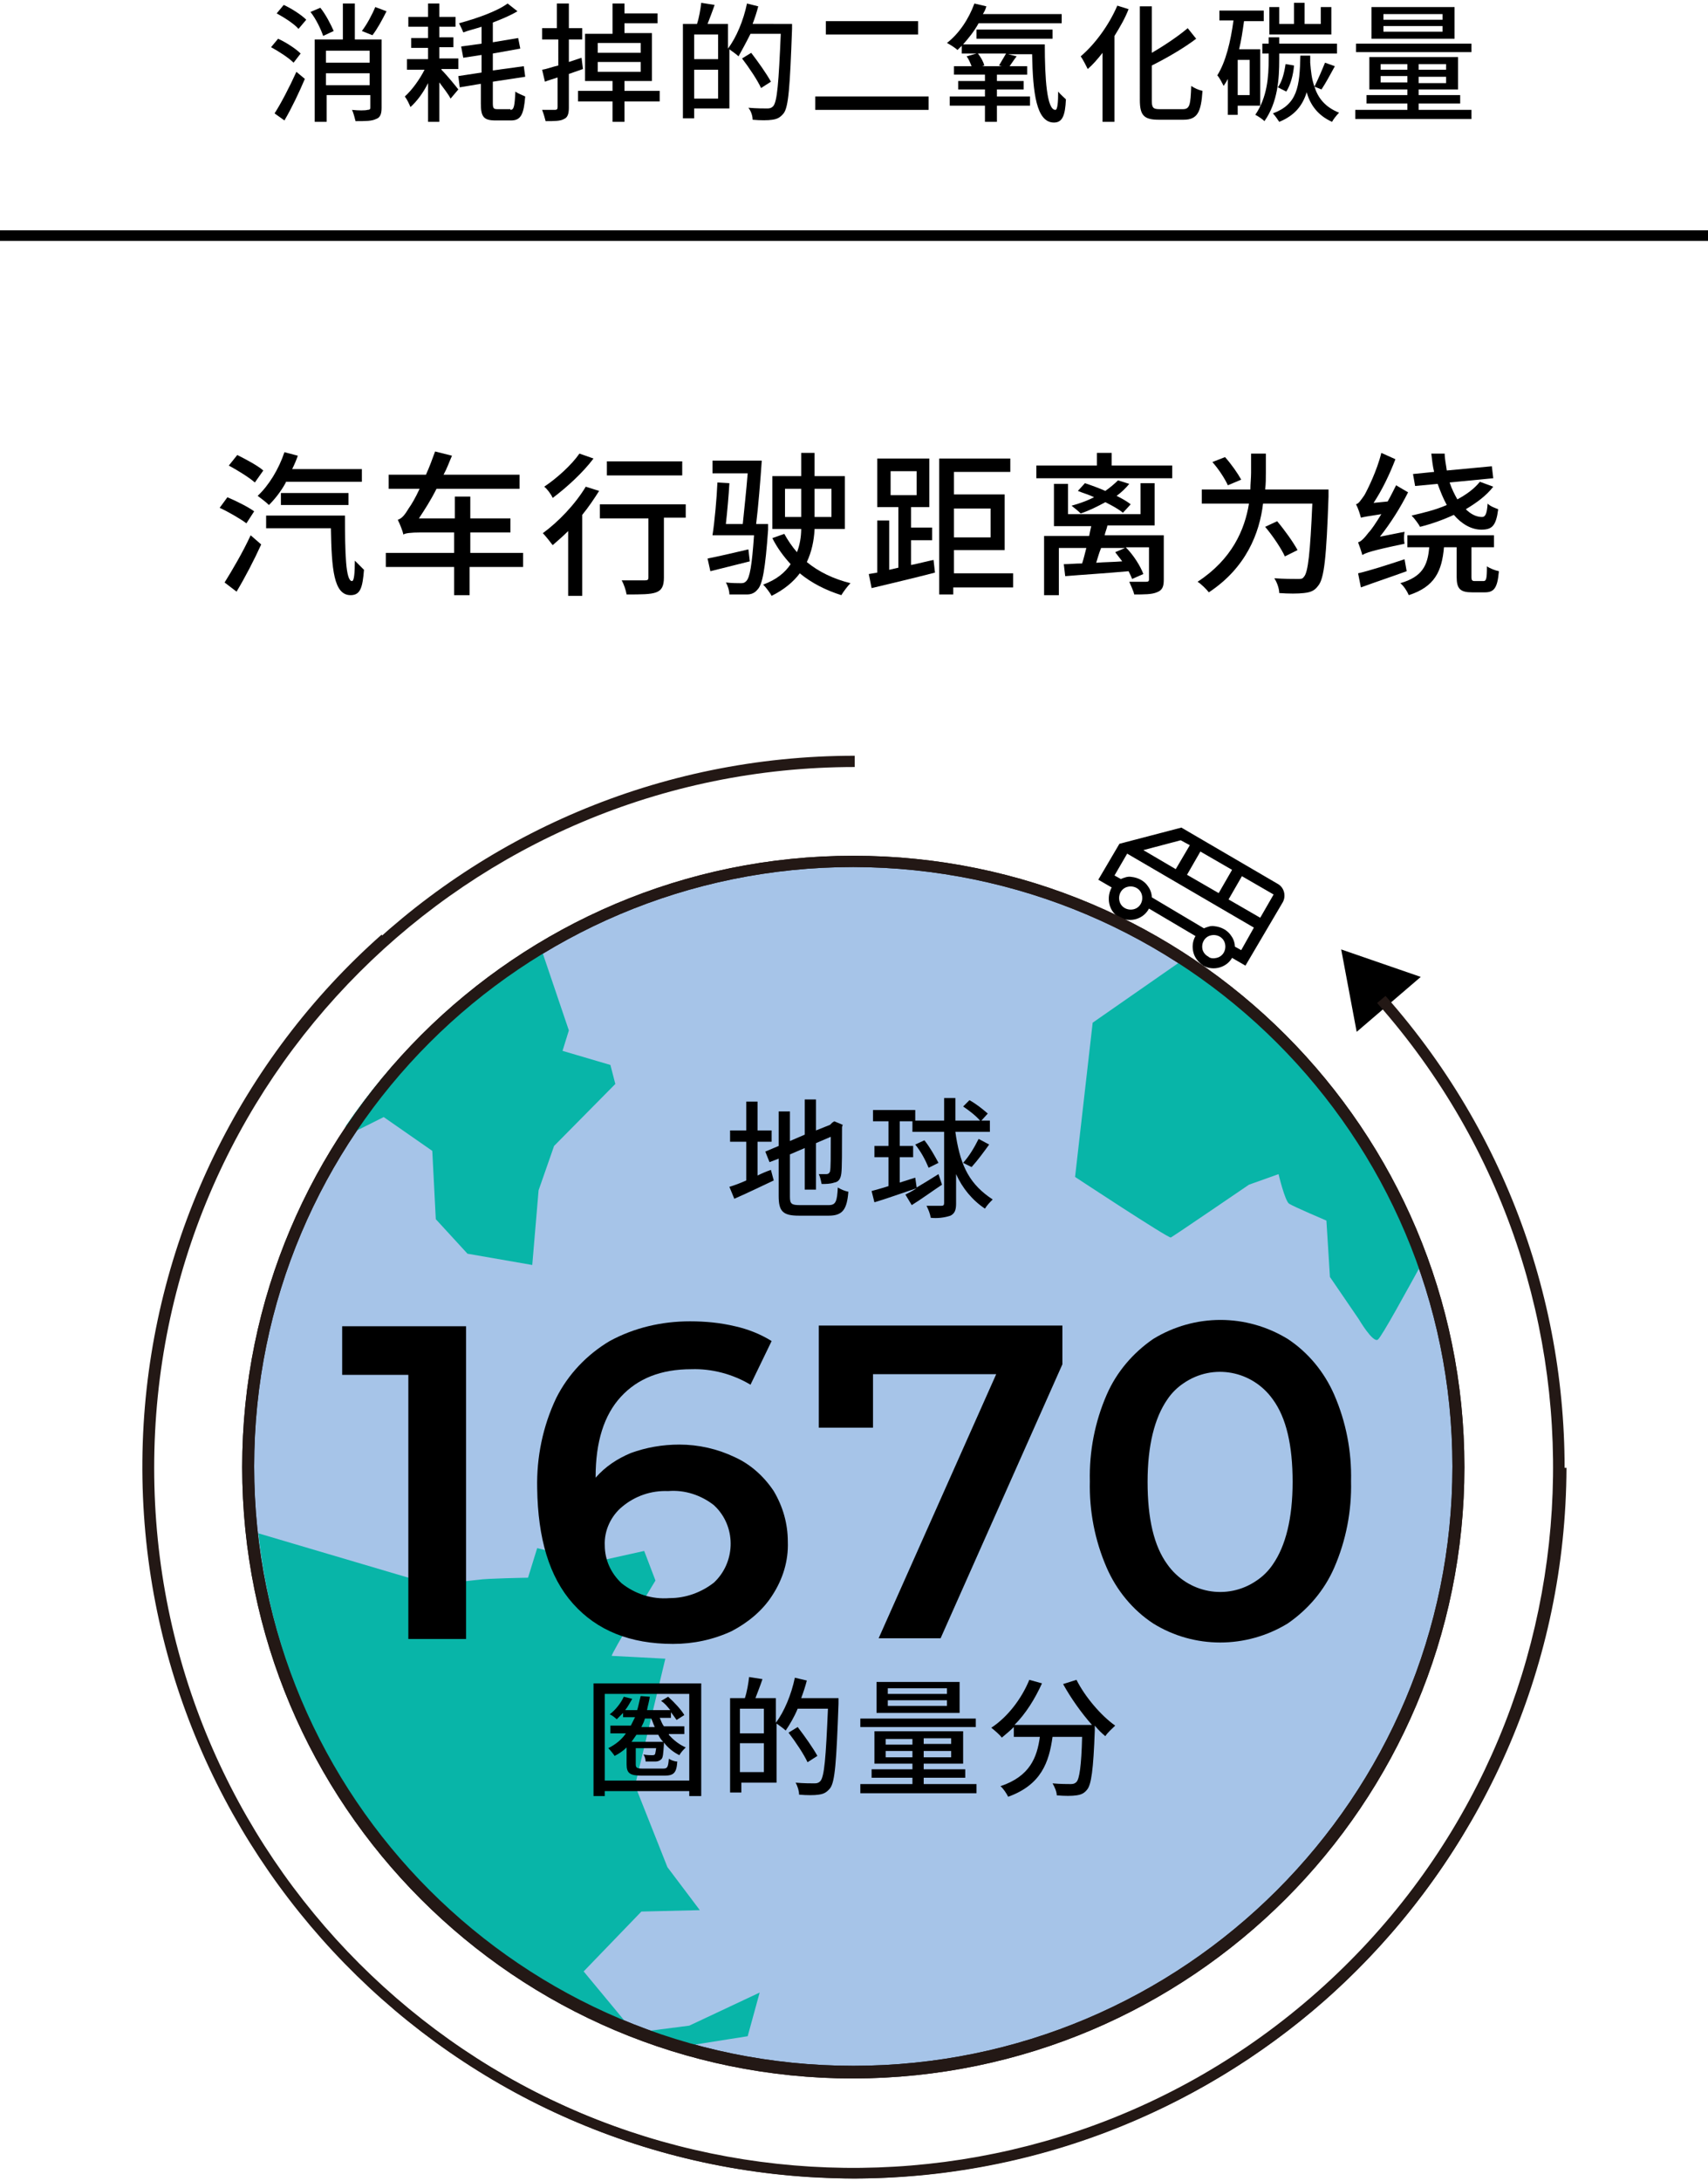 <?xml version="1.0" encoding="UTF-8"?> <svg xmlns="http://www.w3.org/2000/svg" xmlns:xlink="http://www.w3.org/1999/xlink" version="1.1" id="_レイヤー_2" x="0px" y="0px" viewBox="0 0 242.6 309.7" style="enable-background:new 0 0 242.6 309.7;" xml:space="preserve"> <style type="text/css"> .st0{fill:#A6C4E8;} .st1{fill:#231815;} .st2{fill:#08B5A8;} </style> <g> <path id="パス_8503_00000127004697467984723240000005088691255177065112_" d="M192.7,146.5l-2.2-11.7l11.3,3.9L192.7,146.5z"></path> <path id="パス_8504_00000060727529524061217150000006274605349452979856_" class="st0" d="M207.2,208.2c0-47.5-38.5-86-86-86 c-47.5,0-86,38.5-86,86c0,47.5,38.5,86,86,86C168.7,294.2,207.2,255.7,207.2,208.2L207.2,208.2"></path> <path id="パス_8505_00000044883278093980063320000017806039122795412613_" class="st1" d="M121.2,295.1 c-48,0-86.8-38.9-86.8-86.8s38.9-86.8,86.8-86.8c48,0,86.8,38.9,86.8,86.8c0,0,0,0,0,0C208,256.2,169.2,295,121.2,295.1 M121.2,123.1c-47,0-85.1,38.1-85.1,85.1s38.1,85.1,85.1,85.1s85.1-38.1,85.1-85.1c0,0,0,0,0,0 C206.3,161.2,168.2,123.2,121.2,123.1"></path> <path id="パス_8506_00000003820526912375129780000010531841412984009144_" d="M107.6,166.9c0.6-0.3,1.3-0.6,1.9-0.8l0.4,1.5 c-1.9,0.9-4,1.9-5.6,2.6l-0.7-1.7c0.7-0.2,1.5-0.5,2.4-0.9v-5.5h-2.3v-1.6h2.3v-4.1h1.6v4.1h2v1.6h-2V166.9z M117.7,171.1 c1,0,1.2-0.5,1.3-2.5c0.5,0.3,1,0.5,1.5,0.6c-0.2,2.5-0.8,3.4-2.8,3.4h-4.2c-2.3,0-2.9-0.6-2.9-2.8v-5.3l-1.3,0.5l-0.6-1.5l1.9-0.8 v-4.9h1.6v4.2l2.1-0.9v-5h1.6v4.4l2-0.8l0.3-0.3l0.3-0.2l1.2,0.5l-0.1,0.3c0,3.4,0,5.9-0.1,6.6c-0.1,0.8-0.4,1.2-1,1.3 c-0.6,0.2-1.2,0.2-1.8,0.2c-0.1-0.5-0.2-1-0.4-1.4c0.4,0,0.9,0,1.1,0c0.2,0,0.4-0.1,0.5-0.4c0.1-0.4,0.1-2.1,0.1-4.9l-2.1,0.9v6.6 h-1.6V163l-2.1,0.9v6c0,1,0.2,1.2,1.4,1.2L117.7,171.1z"></path> <path id="パス_8507_00000074428952580135111200000016611713134294670994_" d="M133.8,168.2c-1.5,1-3,2.1-4.3,2.9l-0.9-1.5 c0.4-0.2,1-0.5,1.6-0.9c-2.1,0.7-4.3,1.5-6,2l-0.4-1.6c0.7-0.2,1.5-0.4,2.4-0.7v-4.1h-2v-1.6h2v-3.5h-2.2v-1.6h6v1.6h-2.2v3.5h1.9 v1.6h-1.9v3.6l2.2-0.7l0.2,1.4c1-0.6,2-1.2,3.1-1.9L133.8,168.2z M135.8,161.4c0.7,4.3,2,6.8,5.2,8.9c-0.4,0.4-0.8,0.8-1.1,1.3 c-1.8-1.2-3.2-2.9-4.1-4.9v4.2c0,0.9-0.2,1.4-0.8,1.7c-0.9,0.3-1.9,0.4-2.8,0.3c-0.1-0.6-0.3-1.1-0.6-1.7c1,0,1.9,0,2.1,0 c0.3,0,0.4-0.1,0.4-0.4v-10.1h-4.5v-1.6h4.5v-3.2h1.6v3.2h4.9v1.6h-4.9L135.8,161.4z M131.3,161.9c0.8,1,1.4,2.1,2,3.2l-1.4,0.7 c-0.5-1.2-1.1-2.3-1.9-3.3L131.3,161.9z M139.3,159.2c-0.7-0.8-1.6-1.5-2.5-2.1l0.9-0.9c0.9,0.5,1.8,1.2,2.6,1.9L139.3,159.2z M136.8,165.1c0.9-1,1.6-2.2,2.2-3.4l1.5,0.8c-0.8,1.1-1.6,2.2-2.5,3.2L136.8,165.1z"></path> <path id="パス_8510_00000124161645214692775880000009028812756141436849_" d="M169.5,135.2c-0.2-0.8-0.1-1.6,0.3-2.3l-6.6-3.9 c-0.8,1.5-2.6,2-4.1,1.3s-2-2.6-1.3-4.1c0-0.1,0.1-0.1,0.1-0.2l-1.9-1.1l3-5.1l8.8-2.3l13.7,8c0.9,0.5,1.2,1.7,0.7,2.6l-5.3,9 l-1.9-1.1c-0.8,1.4-2.7,1.9-4.1,1.1C170.2,136.6,169.7,136,169.5,135.2 M169,120l-1.3-0.7l-5.3,1.4l4.6,2.7L169,120z M175,123.5 l-4.5-2.6l-1.9,3.3l4.5,2.6L175,123.5z M180.9,127l-4.5-2.6l-1.9,3.3l4.5,2.6L180.9,127z M172.8,136c0.9-0.2,1.4-1.1,1.2-2 s-1.1-1.4-2-1.2c-0.9,0.2-1.4,1.1-1.2,2c0.1,0.4,0.4,0.8,0.8,1C171.9,136.1,172.4,136.1,172.8,136 M161,129.1 c0.9-0.2,1.4-1.1,1.2-2c-0.2-0.9-1.1-1.4-2-1.2l0,0c-0.9,0.2-1.4,1.1-1.2,2C159.2,128.8,160.1,129.3,161,129.1 M178.1,131.7 l-18-10.5l-1.8,3.1l0.9,0.5c0.5-0.2,1-0.4,1.5-0.3c1,0.1,1.9,0.6,2.4,1.4c0.3,0.4,0.5,1,0.5,1.5l7.4,4.4c0.5-0.2,1-0.4,1.5-0.3 c1,0.1,1.9,0.6,2.4,1.4c0.3,0.4,0.5,1,0.5,1.5l0.9,0.5L178.1,131.7z M178.1,131.7l-18-10.5L178.1,131.7z"></path> <path id="パス_8511_00000145031814854488536630000002282896429495404694_" class="st1" d="M121.4,309.3c-55.8,0-101-45.2-101-101 s45.2-101,101-101v1.6c-54.9,0-99.5,44.5-99.5,99.5s44.5,99.5,99.5,99.5c54.9,0,99.5-44.5,99.5-99.5h1.6 C222.3,264,177.1,309.2,121.4,309.3"></path> <path id="パス_8512_00000052081906689955715440000002934011334415925148_" class="st1" d="M121.4,309.3c-2.1,0-4.1-0.1-6.2-0.2 c-55.7-3.4-98.1-51.2-94.8-106.9c1.6-26.7,13.8-51.8,33.8-69.5l1,1.2c-41.1,36.4-44.9,99.3-8.5,140.4s99.3,44.9,140.4,8.5 c41.1-36.4,44.9-99.3,8.5-140.4c0,0,0,0,0,0l1.2-1c37,41.8,33.2,105.6-8.6,142.6C169.8,300.2,146,309.2,121.4,309.3"></path> <path id="パス_8513_00000181074677195766855060000000703958409816999846_" class="st2" d="M188.9,181.3l4.1,6c0,0,2,3.4,2.7,2.9 c0.5-0.3,4.2-7.1,6.9-12c-6.4-16.1-17.4-29.9-31.7-39.6l-0.1,0l-0.5-0.4c-0.9-0.6-1.7-1.1-2.6-1.7l-12.5,8.7l-2.5,21.9 c0,0,13.2,8.7,13.6,8.6c0.4-0.2,11.1-7.5,11.1-7.5l4.2-1.5c0,0,0.9,3.8,1.5,4.2c0.6,0.4,5.3,2.4,5.3,2.4L188.9,181.3z"></path> <path id="パス_8514_00000066479751920059210000000004916833385903831429_" class="st2" d="M90.9,288.5c1.9,0.7,3.8,1.4,5.8,2.1 l9.5-1.5l1.7-6.2l-10,4.7L90.9,288.5z"></path> <path id="パス_8515_00000115485104607202769500000017043799132267137193_" class="st2" d="M91.5,220.2l-7.2,1.6l-8-2L75,224 c0,0-6,0.1-7.1,0.3l-6.5,0.7l-24.7-7.3c3.4,31.4,23.7,58.5,53,70.4l-6.8-8.2l8.2-8.5l8.3-0.2l-4.6-6.1l-4.6-11.6l4.3-18 c0,0-7.3-0.4-7.6-0.4c-0.3,0,6.2-10.7,6.2-10.7L91.5,220.2z"></path> <path id="パス_8516_00000051366428645151064380000010309653326734042539_" class="st2" d="M49.1,159.9l1.2,0.8l4.2-2.1l6.9,4.8 l0.5,9.7l4.5,4.9l9.2,1.6l0.9-10.6l2.2-6.3l8.7-8.8l-0.7-2.7l-6.8-2l0.9-2.9l-4.1-12.1C65.6,140.8,56.2,149.5,49.1,159.9"></path> <path id="パス_8517_00000013884567416072003760000006547176748110036903_" d="M66.2,188.2v44.5H58v-37.5h-9.4v-6.9H66.2z"></path> <path id="パス_8518_00000054982248161567575640000017159435060226913664_" d="M104.4,206.9c2.2,1,4.1,2.7,5.5,4.8 c1.3,2.2,2,4.6,2,7.2c0.1,2.7-0.7,5.3-2.2,7.6c-1.4,2.2-3.5,3.9-5.8,5.1c-2.6,1.2-5.4,1.8-8.3,1.8c-6.1,0-10.8-1.9-14.2-5.7 c-3.4-3.8-5-9.3-5.1-16.4c-0.1-4.4,0.8-8.8,2.7-12.8c1.7-3.4,4.4-6.2,7.6-8.1c3.5-1.9,7.4-2.8,11.4-2.8c2.2,0,4.3,0.2,6.4,0.7 c1.8,0.4,3.6,1.1,5.2,2.1l-3,6.2c-2.5-1.5-5.5-2.3-8.4-2.2c-4.3,0-7.6,1.3-10,3.9s-3.6,6.4-3.6,11.4v0.1c1.4-1.6,3.1-2.7,5-3.5 c2.2-0.8,4.5-1.2,6.9-1.2C99.2,205.1,101.9,205.7,104.4,206.9 M101.4,224.7c3-2.8,3.2-7.6,0.4-10.6c-0.1-0.1-0.3-0.3-0.4-0.4 c-1.8-1.4-4.1-2.2-6.5-2c-2.4-0.1-4.7,0.7-6.5,2.2c-1.6,1.3-2.6,3.4-2.5,5.5c0,2.1,0.9,4,2.4,5.4c1.9,1.5,4.3,2.3,6.8,2.1 C97.4,226.9,99.6,226.1,101.4,224.7"></path> <path id="パス_8519_00000158732570477278726070000015600442259445558149_" d="M150.9,188.2v5.5l-17.3,38.9h-8.8l16.7-37.5h-17.5 v7.6h-7.7v-14.5H150.9z"></path> <path id="パス_8520_00000176739992890284602300000000036493107048898437_" d="M163.8,230.5c-2.9-1.9-5.2-4.7-6.6-7.9 c-1.7-3.9-2.5-8.1-2.4-12.3c-0.1-4.2,0.7-8.4,2.4-12.3c1.4-3.2,3.7-5.9,6.6-7.9c5.9-3.6,13.2-3.6,19.1,0c2.9,1.9,5.2,4.7,6.6,7.9 c1.7,3.9,2.5,8.1,2.4,12.3c0.1,4.2-0.7,8.4-2.4,12.3c-1.4,3.2-3.7,5.9-6.6,7.9C177,234.1,169.6,234.1,163.8,230.5 M180.8,222.1 c1.8-2.6,2.8-6.5,2.8-11.7s-0.9-9.1-2.8-11.7c-2.9-4.1-8.5-5.2-12.7-2.3c-0.9,0.6-1.7,1.4-2.3,2.3c-1.8,2.6-2.8,6.5-2.8,11.7 c0,5.2,0.9,9.1,2.8,11.7c2.9,4.1,8.5,5.2,12.7,2.3C179.4,223.8,180.2,223,180.8,222.1"></path> <path id="パス_8521_00000171708918525759807720000011510665558863176077_" class="st1" d="M121.2,295.1 c-48,0-86.8-38.9-86.8-86.8s38.9-86.8,86.8-86.8c48,0,86.8,38.9,86.8,86.8c0,0,0,0,0,0C208,256.2,169.2,295,121.2,295.1 M121.2,123.1c-47,0-85.1,38.1-85.1,85.1s38.1,85.1,85.1,85.1s85.1-38.1,85.1-85.1c0,0,0,0,0,0 C206.3,161.2,168.2,123.2,121.2,123.1"></path> <rect id="長方形_615_00000139273349693771832360000013791147152894321550_" x="0" y="32.7" width="242.6" height="1.5"></rect> <g> <path d="M35,74.3c-0.8-0.6-2.5-1.6-3.8-2.2l1.1-1.5c1.2,0.5,3,1.4,3.8,2L35,74.3z M31.9,82.7c1-1.6,2.6-4.3,3.7-6.7l1.5,1.3 c-1,2.2-2.3,4.7-3.5,6.7L31.9,82.7z M36.2,68.5c-0.8-0.7-2.4-1.7-3.7-2.4l1.2-1.5c1.2,0.6,2.9,1.5,3.7,2.2L36.2,68.5z M40.6,68.5 c-0.7,1.3-1.6,2.4-2.4,3.2c-0.4-0.4-1.2-1-1.6-1.3c1.6-1.5,3-3.8,3.8-6.2l1.9,0.5c-0.2,0.6-0.5,1.3-0.8,1.9h9.9v1.8H40.6z M49,73.2c0,5.4,0.1,9.3,1,9.3c0.3,0,0.4-1.2,0.4-2.9c0.4,0.4,0.9,0.9,1.3,1.3c-0.2,2.5-0.5,3.6-1.9,3.6c-2.4,0-2.7-3.7-2.8-9.5 h-9.2v-1.8H49z M39.9,71.7V70h9.6v1.7H39.9z"></path> <path d="M74.2,80.5h-7.5v4h-2.2v-4h-9.7v-2h9.7v-2.9h-4.8c-1.3,0-2.2,0.1-2.4,0.3c-0.1-0.5-0.5-1.5-0.8-2.1c0.6-0.2,1-0.7,1.6-1.7 c0.3-0.4,0.9-1.4,1.5-2.7h-4.4v-2h5.3c0.5-1.1,0.9-2.2,1.3-3.3l2.4,0.6c-0.4,0.9-0.7,1.8-1.2,2.7h10.8v2H62 c-0.8,1.6-1.7,3-2.5,4.2h5.1v-3.1h2.2v3.1h5.7v2h-5.7v2.9h7.5V80.5z"></path> <path d="M85.1,69.7c-0.7,1.1-1.5,2.3-2.4,3.4v11.5h-2v-9.2c-0.7,0.7-1.5,1.4-2.2,2c-0.3-0.4-1-1.3-1.4-1.7 c2.2-1.6,4.6-4.1,6.1-6.6L85.1,69.7z M84.3,65.1c-1.5,2-3.8,4.1-5.8,5.6c-0.2-0.5-0.8-1.3-1.2-1.6c1.8-1.2,3.9-3.1,5-4.7 L84.3,65.1z M97.5,73.5h-3.2V82c0,1.2-0.3,1.8-1.1,2.1c-0.8,0.3-2.1,0.3-4.2,0.3c-0.1-0.6-0.4-1.5-0.7-2c1.4,0,2.9,0,3.3,0 c0.4,0,0.5-0.1,0.5-0.4v-8.4h-6.9v-2h12.2V73.5z M96.9,67.5H86.2v-2h10.7V67.5z"></path> <path d="M106.5,79.7c-2,0.5-4,1-5.6,1.4l-0.4-1.8c1.5-0.3,3.7-0.8,5.8-1.3L106.5,79.7z M109.1,74.4c0,0,0,0.5,0,0.8 c-0.4,5.6-0.8,7.8-1.5,8.5c-0.4,0.5-0.9,0.7-1.5,0.7c-0.6,0-1.5,0-2.5,0c0-0.5-0.2-1.2-0.5-1.7c0.9,0.1,1.7,0.1,2.1,0.1 c0.3,0,0.5,0,0.8-0.3c0.5-0.5,0.8-2.2,1.1-6.5h-5.9c0.3-1.9,0.6-5.2,0.7-7.5l1.7,0.1c-0.1,1.8-0.3,4-0.5,5.8h2.4 c0.2-2,0.5-4.7,0.7-7.2h-5v-1.8h7c-0.2,2.9-0.5,6.6-0.8,9H109.1z M115.7,75.2c-0.1,1.6-0.4,3.1-1.1,4.6c1.7,1.4,3.8,2.4,6.2,3 c-0.4,0.4-1,1.2-1.3,1.7c-2.2-0.7-4.2-1.7-5.9-3.1c-0.9,1.2-2.2,2.3-4,3.2c-0.2-0.4-0.8-1.2-1.2-1.6c1.9-0.7,3.1-1.7,3.9-2.9 c-1-1.1-1.9-2.3-2.6-3.7l1.7-0.6c0.5,0.9,1.1,1.8,1.8,2.6c0.4-1,0.6-2.2,0.6-3.3h-4.1v-7.5h4.1v-3.3h1.9v3.3h4.3v7.5H115.7z M113.8,73.4v-0.2v-3.8h-2.3v4H113.8z M115.7,69.4v3.8v0.2h2.4v-4H115.7z"></path> <path d="M129.5,80.2c1-0.2,2.1-0.5,3.1-0.7l0.2,1.8c-3.1,0.8-6.5,1.6-9,2.2l-0.4-2l1.2-0.2v-7.4h1.7v7l1.3-0.3v-8.6h-3v-6.9h7.4 v6.9h-2.6v2.9h3v1.8h-3V80.2z M126.5,70.3h3.7v-3.4h-3.7V70.3z M143.8,83.4h-8.4v1h-2V65.1h10.1V67h-8v3.2h7.2v7.9h-7.2v3.3h8.4 V83.4z M135.5,72.2v4.1h5.2v-4.1H135.5z"></path> <path d="M166.5,66.1v1.8h-19.3v-1.8h8.6v-1.8h2.1v1.8H166.5z M165.3,82.3c0,1-0.2,1.5-1,1.8c-0.7,0.3-1.8,0.3-3.2,0.3 c-0.1-0.5-0.5-1.3-0.7-1.8c1,0,2.1,0,2.4,0c0.3,0,0.4-0.1,0.4-0.3v-4.6h-3.3c1.1,1.1,2.1,2.7,2.5,3.8l-1.6,0.7 c-0.1-0.3-0.3-0.7-0.5-1.1c-3.3,0.3-6.6,0.5-9,0.7l-0.2-1.7c0.8,0,1.6-0.1,2.6-0.1c0.2-0.6,0.4-1.4,0.6-2.2h-3.9v6.7h-2.1v-8.4 h6.4c0.1-0.5,0.2-1,0.3-1.4h-5.3v-6h2V73H162v-4.4h2v6h-6.7c-0.1,0.5-0.3,0.9-0.4,1.4h8.4V82.3z M159.5,72.8 c-0.6-0.5-1.5-1-2.5-1.5c-1.1,0.6-2.3,1.2-3.5,1.6c-0.3-0.3-0.9-0.8-1.3-1.1c1.1-0.3,2.2-0.7,3.2-1.2c-0.8-0.4-1.6-0.6-2.3-0.9 l1-1.1c0.9,0.3,2,0.7,2.9,1.1c0.7-0.5,1.3-1,1.8-1.5l1.6,0.5c-0.5,0.6-1.1,1.2-1.8,1.7c0.8,0.4,1.5,0.8,2,1.2L159.5,72.8z M156.4,77.8c-0.3,0.7-0.5,1.5-0.7,2.1c1.2-0.1,2.5-0.1,3.7-0.2c-0.3-0.4-0.7-0.9-1-1.3l1.4-0.6H156.4z"></path> <path d="M188.7,69.5c0,0,0,0.7,0,1c-0.3,8.6-0.6,11.7-1.5,12.7c-0.5,0.7-1.1,0.9-2,1c-0.8,0.1-2.2,0.1-3.5,0 c0-0.6-0.3-1.5-0.7-2.1c1.4,0.1,2.7,0.1,3.3,0.1c0.5,0,0.7,0,0.9-0.3c0.6-0.6,0.9-3.5,1.2-10.4h-7c-0.5,4.2-2.4,9.1-7.7,12.6 c-0.3-0.4-1.1-1.2-1.6-1.5c4.9-3.2,6.7-7.4,7.3-11.1h-6.7v-2h6.9c0-0.8,0.1-1.6,0.1-2.4v-2.7h2.1v2.7c0,0.8,0,1.6-0.1,2.4H188.7z M174.4,68.9c-0.4-0.9-1.3-2.3-2.2-3.3l1.8-0.7c0.9,1,1.8,2.3,2.3,3.2L174.4,68.9z M182.5,79c-0.5-1.1-1.7-2.9-2.8-4.2l1.7-0.8 c1.1,1.3,2.3,3,2.9,4.1L182.5,79z"></path> <path d="M199.5,75.5c-0.1,0.5-0.1,1.3,0,1.7c-4.8,1-5.5,1.3-6,1.6c-0.1-0.4-0.4-1.3-0.6-1.8c0.4-0.1,0.9-0.6,1.5-1.4 c0.4-0.4,1-1.3,1.8-2.6c-2,0.3-2.5,0.4-2.9,0.5c-0.1-0.4-0.4-1.4-0.7-1.9c0.4-0.1,0.7-0.6,1.2-1.3c0.4-0.7,1.8-3.5,2.4-6l2,0.9 c-0.8,2.1-1.9,4.4-3.1,6.2l2-0.2c0.4-0.7,0.8-1.5,1.2-2.3l1.7,1c-1.1,2.2-2.5,4.4-4,6.3L199.5,75.5z M199.8,81.1 c-2.2,0.8-4.6,1.6-6.5,2.3l-0.4-2c1.7-0.4,4.2-1.2,6.6-2L199.8,81.1z M210.7,82.5c0.4,0,0.5-0.3,0.5-2.1c0.4,0.3,1.2,0.6,1.7,0.7 c-0.2,2.4-0.7,3-2,3h-1.8c-1.7,0-2.2-0.5-2.2-2.2v-4.2h-1.8c-0.3,3.4-1.3,5.6-5,6.8c-0.2-0.5-0.7-1.3-1.2-1.7 c3.1-0.9,3.9-2.5,4.1-5.1h-3.1v-1.7h12.3v1.7H209v4.2c0,0.5,0.1,0.6,0.5,0.6H210.7z M212.1,69.1c-1,1.3-2.4,2.3-3.9,3.2 c0.7,0.7,1.5,1.1,2.3,1.1c0.5,0,0.7-0.5,0.8-1.9c0.4,0.4,1,0.6,1.5,0.8c-0.3,2.4-0.9,2.9-2.4,2.9c-1.4,0-2.8-0.8-3.9-2.1 c-1.5,0.7-3.2,1.3-4.8,1.7c-0.2-0.4-0.8-1.2-1.2-1.6c1.7-0.4,3.4-0.8,5-1.5c-0.5-0.9-0.9-1.9-1.3-3l-3.2,0.3l-0.3-1.7l3-0.3 c-0.2-0.8-0.3-1.7-0.4-2.6h1.9c0,0.8,0.2,1.6,0.3,2.4l6.4-0.6l0.2,1.7l-6.2,0.6c0.3,0.9,0.7,1.7,1.1,2.4c1.3-0.7,2.4-1.5,3.2-2.5 L212.1,69.1z"></path> </g> <g> <path d="M99.6,239V255h-1.7v-0.7h-12v0.7h-1.6V239H99.6z M97.9,252.8v-12.3h-12v12.3H97.9z M95,246.3c0.7,0.8,1.5,1.4,2.4,1.8 c-0.3,0.3-0.7,0.7-0.9,1.1c-0.8-0.4-1.6-1-2.2-1.8v0.3c-0.1,1.2-0.1,1.9-0.4,2.1c-0.2,0.2-0.5,0.3-0.8,0.3c-0.3,0-0.9,0-1.4,0 c0-0.3-0.1-0.7-0.3-1c0.5,0.1,1,0.1,1.2,0.1c0.2,0,0.3,0,0.4-0.1c0.1-0.1,0.1-0.4,0.2-0.9h-2.9v2.3c0,0.5,0.2,0.6,1,0.6h2.9 c0.6,0,0.7-0.2,0.8-1.4c0.3,0.2,0.8,0.4,1.2,0.4c-0.1,1.6-0.5,2-1.8,2h-3.2c-1.7,0-2.2-0.3-2.2-1.6v-2.4c-0.5,0.5-1.1,0.9-1.7,1.2 c-0.2-0.3-0.6-0.8-0.9-1.1c1-0.5,1.9-1.2,2.5-2.1h-2.2v-1.1h2.9c0.2-0.4,0.4-0.8,0.6-1.2h-1.7v-0.6c-0.3,0.3-0.6,0.6-0.9,0.9 c-0.2-0.2-0.7-0.6-1-0.7c0.8-0.6,1.6-1.6,2-2.5l1.2,0.3c-0.3,0.5-0.6,1.1-1,1.6h1.7c0.2-0.6,0.3-1.3,0.5-2l1.3,0.1 c-0.1,0.7-0.3,1.3-0.4,1.9h3.3c-0.4-0.5-0.8-1-1.3-1.3l1-0.6c0.9,0.8,1.9,1.9,2.3,2.6l-1.1,0.7c-0.2-0.3-0.5-0.7-0.8-1.1v0.8h-1.6 c0.2,0.4,0.3,0.8,0.6,1.2h2.9v1.1H95z M94.2,247.3c-0.3-0.3-0.5-0.6-0.7-1h-3.1c-0.2,0.3-0.5,0.7-0.7,1H94.2z M91.6,244 c-0.1,0.4-0.3,0.8-0.5,1.2H93c-0.2-0.4-0.3-0.8-0.5-1.2H91.6z"></path> <path d="M119.1,241.1c0,0,0,0.6,0,0.8c-0.3,8.3-0.5,11.1-1.2,12c-0.5,0.6-0.9,0.8-1.6,0.9c-0.6,0.1-1.7,0.1-2.8,0 c0-0.5-0.2-1.2-0.5-1.7c1.2,0.1,2.2,0.1,2.7,0.1c0.4,0,0.6-0.1,0.8-0.3c0.6-0.6,0.8-3.4,1.1-10.3h-4.3c-0.5,1.2-1.1,2.2-1.7,3.1 c-0.3-0.3-0.9-0.7-1.3-1v8.4h-5v1.4h-1.6v-13.4h2.1c0.3-0.9,0.5-2.1,0.6-3l1.9,0.3c-0.3,0.9-0.7,1.9-1,2.7h2.9v3.5 c1.2-1.6,2.2-4,2.7-6.4l1.7,0.4c-0.2,0.8-0.5,1.7-0.8,2.5H119.1z M105.1,242.6v3.5h3.4v-3.5H105.1z M108.5,251.6v-4.1h-3.4v4.1 H108.5z M114.7,250.2c-0.5-1.1-1.7-2.9-2.7-4.2l1.3-0.8c1,1.3,2.2,3,2.8,4.1L114.7,250.2z"></path> <path d="M138.7,253.3v1.3h-16.5v-1.3h7.4v-0.9h-5.8v-1.2h5.8v-0.8h-5.4v-4.6h12.6v4.6h-5.6v0.8h5.9v1.2h-5.9v0.9H138.7z M138.6,245.2h-16.4v-1.2h16.4V245.2z M136.3,243.2h-11.8v-4.4h11.8V243.2z M125.8,247.7h3.8v-0.8h-3.8V247.7z M129.6,249.5v-0.9 h-3.8v0.9H129.6z M134.5,239.7h-8.4v0.8h8.4V239.7z M134.5,241.4h-8.4v0.8h8.4V241.4z M135.1,246.8h-3.9v0.8h3.9V246.8z M135.1,248.6h-3.9v0.9h3.9V248.6z"></path> <path d="M152.9,238.5c1.2,2.4,3.5,5.1,5.5,6.5c-0.4,0.4-1.1,1-1.4,1.5c-0.5-0.4-1-0.9-1.5-1.5c0,0.2,0,0.6,0,0.7 c-0.2,5.6-0.5,7.7-1.1,8.4c-0.4,0.5-0.8,0.7-1.5,0.8c-0.6,0.1-1.7,0.1-2.8,0c0-0.5-0.3-1.2-0.6-1.7c1.1,0.1,2.2,0.1,2.6,0.1 c0.4,0,0.6-0.1,0.8-0.3c0.4-0.4,0.7-2.2,0.8-6.4h-4.2c-0.5,3.6-1.6,6.8-6.3,8.5c-0.2-0.4-0.7-1.2-1.1-1.5c4.2-1.4,5.2-4.1,5.6-7 H144v-1.4c-0.5,0.5-1.1,1-1.7,1.5c-0.3-0.4-1-1-1.5-1.4c2.3-1.5,4.3-4.1,5.4-6.8l1.8,0.5c-1,2.2-2.3,4.3-3.9,5.9h11 c-1.5-1.7-3-3.8-4.1-5.8L152.9,238.5z"></path> </g> <g> <path d="M41.7,8.9c-0.7-0.7-2.1-1.6-3.2-2.2l1-1.2C40.6,6,42,6.9,42.7,7.6L41.7,8.9z M39,16.1c0.9-1.4,2.1-3.7,3.1-5.9l1.2,1 c-0.8,1.9-1.9,4.2-2.9,5.9L39,16.1z M40.3,0.7c1.1,0.5,2.5,1.4,3.2,2.1l-1.1,1.3c-0.6-0.7-2-1.6-3.1-2.2L40.3,0.7z M45.9,5.1 c-0.3-0.9-1-2.4-1.8-3.4l1.4-0.6c0.8,1,1.5,2.4,1.9,3.3L45.9,5.1z M54.2,15.3c0,0.9-0.2,1.4-0.8,1.6c-0.6,0.3-1.5,0.3-2.9,0.3 c-0.1-0.4-0.3-1.2-0.5-1.6c0.9,0.1,1.9,0.1,2.2,0c0.3,0,0.4-0.1,0.4-0.3v-1.8h-6.2v3.8h-1.7V5.6h4V0.5h1.7v5.1h3.8V15.3z M46.3,7.2v1.7h6.2V7.2H46.3z M52.5,12.1v-1.7h-6.2v1.7H52.5z M54.9,1.6c-0.6,1.2-1.3,2.5-2,3.4l-1.5-0.6C52.1,3.5,52.9,2,53.3,1 L54.9,1.6z"></path> <path d="M62.7,9.9c0.8,0.8,2.1,2.4,2.4,2.8L64,14c-0.3-0.6-1-1.5-1.6-2.3v5.6h-1.6v-5.5c-0.7,1.4-1.6,2.6-2.5,3.4 c-0.2-0.5-0.5-1.1-0.8-1.5c1-0.9,2.1-2.4,2.8-3.8h-2.5V8.4h3V6.8h-2.4V5.4h2.4V3.8h-2.8V2.4h2.8V0.5h1.6v1.9h2.3v1.4h-2.3v1.5h2 v1.4h-2v1.6h2.7v1.5H62.7z M72.5,15.6c0.5,0,0.6-0.5,0.7-2.6c0.4,0.3,1,0.5,1.4,0.7c-0.2,2.5-0.6,3.4-2,3.4h-2.2 c-1.7,0-2.1-0.5-2.1-2.4v-2.8l-3,0.5l-0.2-1.6l3.3-0.5V7.8l-2.6,0.4l-0.3-1.6l2.9-0.4V3.8c-0.9,0.3-1.8,0.5-2.6,0.8 c-0.1-0.3-0.4-0.9-0.6-1.3c2.6-0.7,5.4-1.7,6.9-2.8l1.4,1.1c-1,0.6-2.2,1.1-3.5,1.6V6l3.6-0.6l0.3,1.5L70,7.6V10l4.4-0.6l0.2,1.5 L70,11.6v3c0,0.8,0.1,0.9,0.7,0.9H72.5z"></path> <path d="M80.8,10.5v4.8c0,0.9-0.2,1.4-0.7,1.6c-0.5,0.3-1.4,0.3-2.6,0.3c-0.1-0.4-0.3-1.1-0.5-1.6c0.8,0,1.6,0,1.8,0 c0.3,0,0.4-0.1,0.4-0.4V11c-0.6,0.2-1.3,0.4-1.8,0.6l-0.4-1.7c0.7-0.1,1.4-0.4,2.3-0.6V5.6H77V4h2.1V0.5h1.7V4h1.9v1.6h-1.9v3.2 c0.6-0.2,1.2-0.4,1.8-0.6l0.2,1.6L80.8,10.5z M93.7,14.4h-5v2.9h-1.7v-2.9h-4.9v-1.5h4.9v-1.4h-3.9V4.8h3.9V0.5h1.7v1.4h4.7v1.4 h-4.7v1.4h3.9v6.8h-3.9v1.4h5V14.4z M84.8,7.5H91V6.1h-6.1V7.5z M84.8,10.2H91V8.8h-6.1V10.2z"></path> <path d="M112.5,3.3c0,0,0,0.6,0,0.8c-0.3,8.3-0.5,11.1-1.2,12c-0.5,0.6-0.9,0.8-1.6,0.9c-0.6,0.1-1.7,0.1-2.8,0 c0-0.5-0.2-1.2-0.6-1.7c1.2,0.1,2.2,0.1,2.7,0.1c0.4,0,0.6-0.1,0.8-0.3c0.6-0.6,0.8-3.4,1.1-10.3h-4.3C106,6,105.4,7.1,104.9,8 c-0.3-0.3-0.9-0.7-1.3-1v8.4h-5v1.4H97V3.4H99c0.3-0.9,0.5-2.1,0.6-3l1.9,0.3c-0.3,0.9-0.7,1.9-1,2.7h2.9v3.5 c1.2-1.6,2.2-4,2.7-6.4l1.6,0.4c-0.2,0.8-0.5,1.7-0.8,2.5H112.5z M98.6,4.9v3.5h3.4V4.9H98.6z M102,13.9V9.9h-3.4v4.1H102z M108.1,12.5c-0.5-1.1-1.7-2.9-2.7-4.2l1.3-0.8c1,1.3,2.2,3,2.8,4.1L108.1,12.5z"></path> <path d="M131.9,13.7v1.9h-16.1v-1.9H131.9z M130.4,3v1.9h-13.1V3H130.4z"></path> <path d="M148.4,6.3c0,4.9,0.3,9.3,1.5,9.3c0.3,0,0.4-1,0.4-2.6c0.3,0.4,0.8,0.8,1.1,1.1c-0.1,2.3-0.5,3.3-1.7,3.3 c-2.5,0-3-4.2-3.1-9.7h-3.4l1.2,0.3c-0.4,0.5-0.7,1-1,1.4h2.5v1.2h-4.3v0.9h3.8v1.2h-3.8v1h4.7V15h-4.7v2.3h-1.7V15h-5v-1.3h5v-1 h-3.8v-1.2h3.8v-0.9h-4.4V9.4h2.5c-0.2-0.5-0.4-1-0.7-1.4l1.4-0.4h-2.1V6.5c-0.2,0.2-0.4,0.4-0.6,0.6c-0.3-0.3-1.1-0.8-1.5-1 c1.7-1.3,3.1-3.4,3.9-5.6l1.7,0.4c-0.1,0.4-0.3,0.8-0.5,1.1h11.2v1.3H139c-0.6,1.1-1.4,2.1-2.2,3H148.4z M138.7,5.4V4.2h10.8v1.3 H138.7z M141.9,9.3c0.3-0.5,0.7-1.2,1-1.7h-4c0.4,0.5,0.8,1.2,0.9,1.7l-0.3,0.1h2.8L141.9,9.3z"></path> <path d="M160.3,1.3c-0.5,1.3-1.2,2.5-2,3.8v12.2h-1.7V7.5c-0.7,0.9-1.4,1.7-2.1,2.3c-0.2-0.4-0.7-1.4-1-1.8c2-1.7,4-4.4,5.2-7.2 L160.3,1.3z M168,15.5c1,0,1.1-0.6,1.2-3.3c0.4,0.3,1.1,0.6,1.6,0.7c-0.2,3-0.7,4.1-2.7,4.1h-3.5c-2.1,0-2.7-0.6-2.7-2.8V0.9h1.7 v6.6c1.9-1.1,3.8-2.4,5.1-3.5l1.2,1.5c-1.7,1.3-4.1,2.7-6.3,3.8v5c0,1,0.2,1.2,1.1,1.2H168z"></path> <path d="M175.8,14.9v1.4h-1.4v-5.1c-0.2,0.4-0.4,0.7-0.6,1c-0.2-0.4-0.6-1.2-0.9-1.5c1.2-1.9,1.9-4.8,2.3-7.8h-2V1.5h6.3V3h-2.8 c-0.2,1.4-0.4,2.8-0.7,4h3v8H175.8z M177.5,8.5h-1.7v5h1.7V8.5z M181.7,8.4c0,2.8-0.2,6.1-2.1,8.8c-0.3-0.3-0.9-0.7-1.3-0.9 c1.7-2.5,1.9-5.4,1.9-7.9V7.6h-0.9V6.2h0.9V5.3h1.5v0.9h8.2v1.4h-8.2V8.4z M189.2,4.9h-8.9V1h1.4v2.4h2.1v-3h1.5v3h2.3V1h1.5V4.9z M186.7,12.3c0.5,1.6,1.5,2.9,3.5,3.7c-0.3,0.3-0.8,0.9-1,1.3c-2-0.9-3.1-2.4-3.6-4.2c-0.6,1.9-1.7,3.3-3.9,4.2 c-0.2-0.3-0.6-0.9-0.9-1.2c3.5-1.3,3.8-3.8,3.9-8.2h1.4c0,0.3,0,0.7,0,1C186.2,10.1,186.3,11.2,186.7,12.3c0.5-1,1.1-2.4,1.5-3.4 l1.4,0.5c-0.6,1.1-1.3,2.4-1.9,3.3L186.7,12.3z M181.5,12.4c0.6-0.8,0.9-2,1.1-3.3l1.2,0.2c-0.1,1.3-0.5,2.8-1.1,3.7L181.5,12.4z"></path> <path d="M209,15.6v1.3h-16.5v-1.3h7.4v-0.9h-5.8v-1.2h5.8v-0.8h-5.4V8.1h12.6v4.6h-5.6v0.8h5.9v1.2h-5.9v0.9H209z M209,7.4h-16.4 V6.2H209V7.4z M206.6,5.5h-11.8V1h11.8V5.5z M196.1,9.9h3.8V9.1h-3.8V9.9z M199.9,11.7v-0.9h-3.8v0.9H199.9z M204.9,2h-8.4v0.8 h8.4V2z M204.9,3.7h-8.4v0.8h8.4V3.7z M205.4,9.1h-3.9v0.8h3.9V9.1z M205.4,10.9h-3.9v0.9h3.9V10.9z"></path> </g> </g> </svg> 